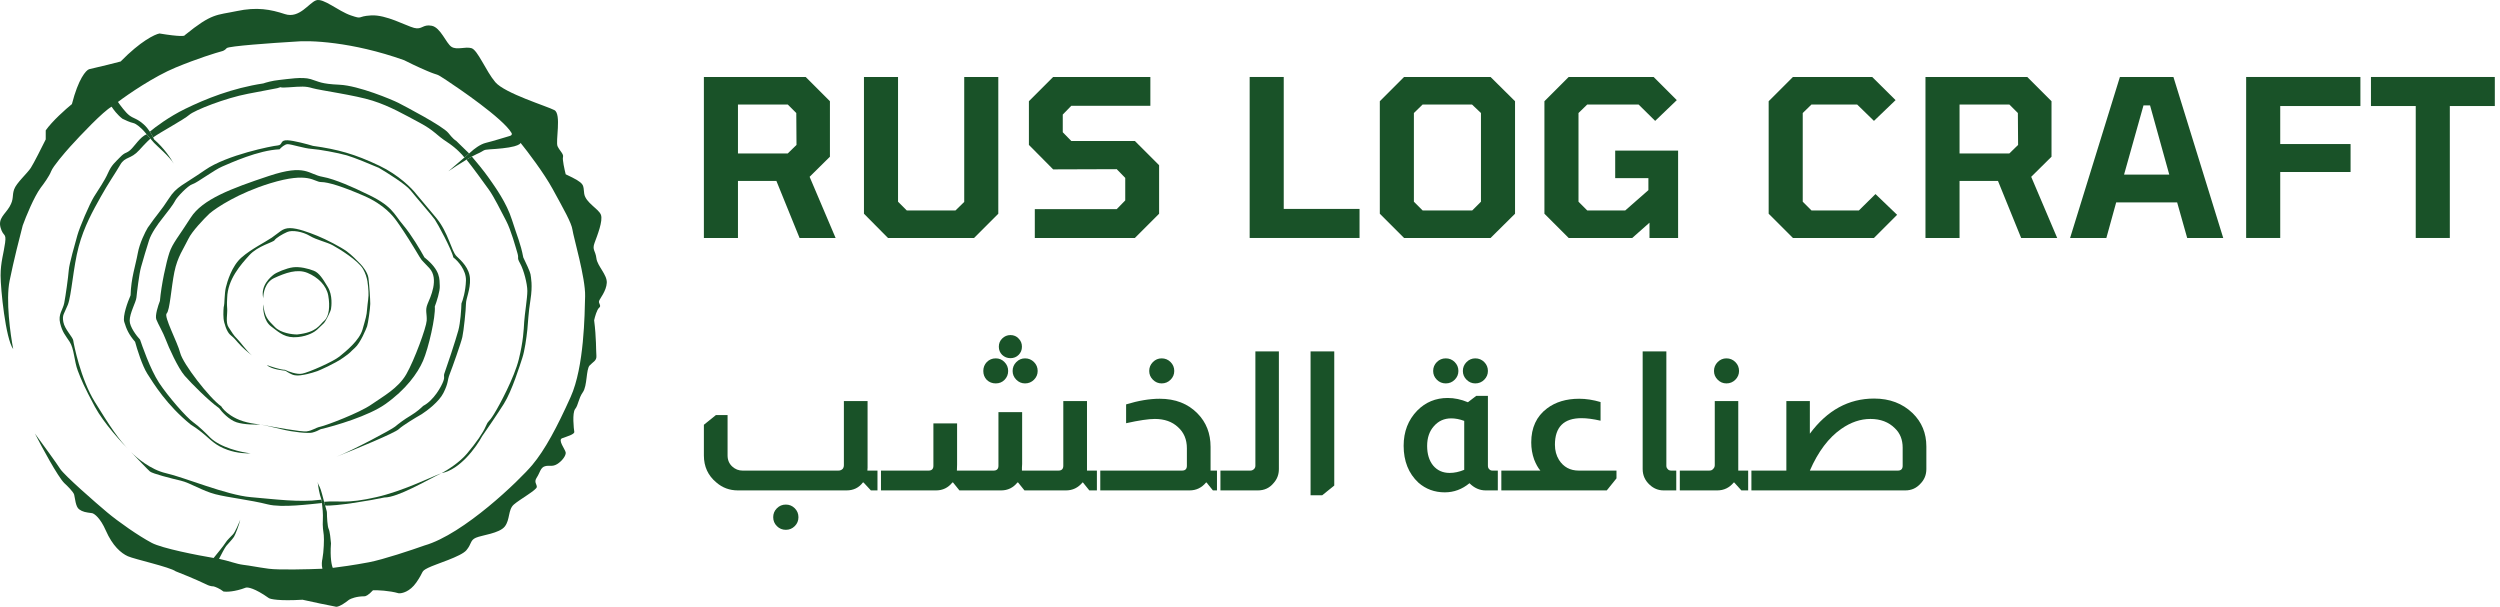 <?xml version="1.0" encoding="UTF-8"?> <svg xmlns="http://www.w3.org/2000/svg" width="206" height="50" viewBox="0 0 206 50" fill="none"><path d="M21.695 24.581C21.683 24.167 21.844 23.254 22.588 22.913C23.517 22.487 24.484 22.133 25.34 22.487C26.195 22.842 26.902 23.516 27.051 24.368C27.2 25.22 27.125 26.071 26.716 26.426C26.307 26.781 26.121 27.384 24.484 27.561C24.075 27.561 23.138 27.441 22.662 26.958C22.067 26.355 21.807 26.142 21.695 25.078C21.658 25.491 21.732 26.433 22.327 26.887C23.071 27.455 23.517 27.881 24.559 27.774C25.392 27.689 25.947 27.337 26.121 27.171L26.679 26.639C26.828 26.497 27.237 25.681 27.274 25.468C27.311 25.255 27.423 24.332 27.014 23.658L27 23.635C26.598 22.973 26.302 22.485 25.861 22.31C25.414 22.133 24.708 21.955 24.15 22.026C23.592 22.097 22.774 22.452 22.55 22.629C22.327 22.807 21.435 23.516 21.695 24.581Z" fill="#195228"></path><path d="M23.48 30.471C23.123 30.471 22.34 30.211 21.992 30.081C22.327 30.435 23.406 30.542 23.48 30.542C23.555 30.542 23.666 30.684 24.075 30.861C24.484 31.039 25.117 30.861 25.303 30.826C25.489 30.79 25.972 30.648 26.158 30.577C26.344 30.506 27.572 29.974 28.278 29.477C28.985 28.981 28.799 29.052 29.245 28.661C29.691 28.271 30.175 27.1 30.249 26.887C30.324 26.674 30.51 25.397 30.51 25.042C30.51 24.687 30.435 23.481 30.361 22.913C30.301 22.459 29.89 21.943 29.691 21.742C29.481 21.517 28.962 20.997 28.576 20.713C28.092 20.358 26.865 19.72 26.158 19.436C25.451 19.152 24.522 18.797 23.889 18.797C23.257 18.797 23.034 19.152 22.402 19.578C21.769 20.004 20.728 20.5 19.91 21.21C19.091 21.92 18.72 23.233 18.608 23.694C18.496 24.155 18.496 25.148 18.459 25.184C18.422 25.22 18.385 25.858 18.422 26.248C18.459 26.639 18.682 27.313 18.943 27.561C19.203 27.81 19.129 27.668 19.612 28.235C19.937 28.616 20.441 29.041 20.756 29.286C20.307 28.905 19.804 28.17 19.538 27.916C19.24 27.632 19.091 27.348 18.831 26.958C18.571 26.568 18.757 25.858 18.72 25.432C18.69 25.092 18.707 24.699 18.72 24.545C18.757 23.02 19.835 21.813 20.542 21.033C21.249 20.252 22.513 19.968 22.625 19.791C22.736 19.613 23.257 19.294 23.666 19.117C24.075 18.939 24.931 19.081 25.526 19.436C26.121 19.791 26.902 19.933 27.423 20.216C27.943 20.5 29.506 21.458 29.915 22.168C30.324 22.878 30.324 23.552 30.361 24.013C30.398 24.474 30.287 24.936 30.249 25.468C30.212 26 30.138 26.213 29.877 27.136C29.617 28.058 28.501 28.945 27.981 29.371C27.46 29.797 25.451 30.684 24.894 30.79C24.447 30.875 23.765 30.613 23.48 30.471Z" fill="#195228"></path><path d="M26.419 35.367C27.621 35.084 30.368 34.275 31.737 33.309C33.448 32.103 34.415 30.755 34.861 29.726C35.308 28.697 35.903 26.107 35.828 25.255C35.977 24.865 36.267 23.978 36.237 23.552C36.2 23.02 36.349 22.31 34.973 21.21C34.663 20.642 33.879 19.315 33.225 18.549C32.407 17.591 32.369 16.952 30.026 15.888C29.295 15.521 27.586 14.745 26.604 14.575C25.377 14.362 25.228 13.475 22.141 14.504C19.054 15.533 16.674 16.42 15.707 17.946C14.74 19.471 14.219 20.039 13.959 20.82C13.698 21.6 13.289 23.481 13.178 24.794C13.029 25.172 12.761 26.007 12.88 26.32C13.029 26.71 13.438 27.384 13.661 27.987C13.884 28.59 14.665 30.329 15.223 30.968C15.781 31.606 17.195 33.026 18.05 33.629C18.273 33.936 18.876 34.601 19.501 34.8C20.125 34.998 21.075 35.001 21.472 34.977C20.319 34.871 19.612 34.622 19.017 34.232C18.541 33.92 18.298 33.605 18.236 33.487C17.232 32.777 15.075 29.974 14.851 29.087C14.628 28.2 13.475 26.071 13.736 25.823C13.996 25.574 14.108 23.694 14.368 22.416C14.628 21.139 15.149 20.465 15.521 19.684C15.819 19.06 16.81 18.028 17.269 17.591C17.852 17.094 19.664 15.902 22.253 15.107C25.489 14.114 25.861 15.001 26.456 15.001C27.051 15.001 28.278 15.391 29.989 16.136C31.7 16.881 32.407 17.839 32.667 18.194C32.927 18.549 33.485 19.365 34.192 20.536C34.898 21.707 34.564 21.21 35.382 22.097C36.2 22.984 35.456 24.51 35.233 25.042C35.01 25.574 35.196 25.858 35.159 26.426C35.122 26.994 34.155 29.655 33.485 30.826C32.816 31.997 31.551 32.671 30.584 33.345C29.617 34.019 26.902 35.048 26.419 35.154C25.935 35.261 25.786 35.474 25.265 35.545C24.849 35.602 22.563 35.19 21.472 34.977C21.707 35.024 22.379 35.169 23.183 35.367C24.187 35.616 25.377 35.722 25.712 35.651C25.98 35.594 26.294 35.438 26.419 35.367Z" fill="#195228"></path><path d="M27.729 37.635C29.306 37.007 32.526 35.679 32.853 35.367C33.18 35.055 34.254 34.409 34.75 34.126C35.196 33.842 36.178 33.097 36.535 32.387C36.981 31.5 36.833 31.393 37.056 30.826C37.279 30.258 37.986 28.271 38.097 27.774C38.209 27.277 38.395 25.503 38.395 25.042C38.395 24.581 38.767 23.871 38.729 22.984C38.692 22.097 38.023 21.494 37.614 21.104C37.204 20.713 36.944 19.152 35.94 17.946C35.136 16.98 34.514 16.242 34.303 15.994C33.956 15.533 32.86 14.419 31.253 13.652C29.245 12.694 27.832 12.304 25.786 12.02C25.315 11.878 24.239 11.587 23.703 11.559C23.034 11.523 23.331 11.949 22.885 11.985C22.439 12.02 18.682 12.765 16.897 14.007C15.112 15.249 14.554 15.355 13.922 16.349C13.289 17.342 12.88 17.733 12.174 18.762C11.963 19.117 11.504 20.032 11.355 20.855C11.169 21.884 10.797 22.913 10.76 24.332C10.525 24.865 10.091 26.05 10.24 26.532C10.425 27.136 10.611 27.561 11.132 28.165C11.293 28.768 11.72 30.137 12.136 30.79C12.657 31.606 13.736 33.38 15.707 34.977C15.868 35.072 16.309 35.36 16.785 35.758C17.381 36.255 17.753 36.716 18.757 37.071C19.56 37.354 20.356 37.378 20.654 37.354C19.897 37.272 18.169 36.893 17.306 36.042C17.034 35.758 16.376 35.112 15.93 34.8C15.372 34.409 13.847 32.671 13.103 31.535C12.36 30.4 11.69 28.413 11.541 27.987C11.256 27.68 10.686 26.937 10.686 26.426C10.686 25.787 11.207 24.9 11.244 24.51C11.281 24.12 11.467 22.558 11.616 22.026C11.764 21.494 12.099 20.358 12.285 19.791C12.471 19.223 12.992 18.478 13.364 18.017C13.736 17.555 14.331 16.775 14.442 16.526C14.554 16.278 15.484 15.284 15.856 15.178C16.228 15.072 17.641 14.007 18.31 13.723C18.98 13.439 21.286 12.375 23.034 12.304C23.158 12.162 23.465 11.878 23.703 11.878C24.001 11.878 25.079 12.233 25.675 12.268C26.27 12.304 27.832 12.588 28.576 12.801C29.171 12.971 30.584 13.558 31.216 13.83C31.923 14.244 33.433 15.192 33.82 15.675C34.303 16.278 35.605 17.768 35.828 18.088C36.051 18.407 37.242 20.607 37.353 21.21C37.713 21.482 38.424 22.246 38.395 23.126C38.365 24.006 38.134 24.746 38.023 25.007C38.01 25.48 37.941 26.589 37.762 27.242C37.539 28.058 36.795 30.294 36.647 30.684C36.498 31.074 36.684 30.968 36.535 31.393C36.386 31.819 35.754 32.99 34.861 33.451C34.725 33.593 34.333 33.948 33.857 34.232C33.262 34.587 32.853 34.906 32.555 35.154C32.258 35.402 29.073 37.099 27.729 37.635Z" fill="#195228"></path><path d="M11.467 12.375C12.032 11.75 12.322 11.483 12.397 11.428C12.296 11.31 12.185 11.181 12.082 11.062C11.545 11.275 11.058 12.091 10.723 12.375C10.388 12.659 10.314 12.517 9.905 12.943C9.496 13.368 9.198 13.581 8.901 14.255C8.603 14.93 8.12 15.604 7.748 16.207C7.376 16.81 6.557 18.726 6.372 19.4C6.186 20.075 5.702 21.742 5.665 22.274C5.628 22.807 5.404 24.403 5.293 24.971C5.181 25.539 4.772 25.894 4.958 26.639C5.144 27.384 5.367 27.597 5.739 28.165C6.111 28.732 6.111 29.761 6.409 30.542C6.706 31.323 6.929 31.855 7.822 33.522C8.536 34.856 10.078 36.538 10.76 37.212C9.756 36.219 9.012 35.048 7.822 33.132C6.632 31.216 6.074 28.342 6.037 28.058C6 27.774 5.33 27.136 5.219 26.532C5.107 25.929 5.293 25.858 5.59 25.113C5.888 24.368 6.037 21.991 6.483 20.323C6.929 18.655 7.673 17.342 8.306 16.207C8.938 15.072 9.496 14.291 9.905 13.581C10.314 12.872 10.76 13.155 11.467 12.375Z" fill="#195228"></path><path d="M1.09 28.768C0.855 27.561 0.465 24.744 0.793 23.126C1.12 21.508 1.648 19.424 1.871 18.584C2.132 17.863 2.794 16.228 3.359 15.462C3.582 15.178 4.066 14.511 4.214 14.114C4.363 13.716 5.318 12.6 5.776 12.091C6.632 11.145 8.514 9.16 9.198 8.791C9.322 8.992 9.674 9.472 10.091 9.785C10.277 9.879 10.716 10.083 10.983 10.139C11.251 10.196 11.665 10.589 11.839 10.778C11.903 10.853 11.989 10.953 12.082 11.062C12.185 11.181 12.296 11.31 12.397 11.428C12.524 11.575 12.635 11.704 12.694 11.772C12.871 11.974 13.986 12.912 14.321 13.492C14.092 13.068 13.517 12.2 12.694 11.488C12.676 11.443 12.651 11.386 12.62 11.322C12.556 11.189 12.464 11.022 12.349 10.849C12.211 10.641 12.038 10.424 11.839 10.246C11.281 9.749 11.021 9.785 10.649 9.501C10.351 9.274 9.905 8.673 9.719 8.401C10.562 7.762 12.694 6.3 14.479 5.562C16.265 4.824 17.777 4.356 18.31 4.214C18.372 4.202 18.534 4.136 18.682 3.966C18.831 3.795 22.464 3.54 24.261 3.433C25.476 3.303 28.985 3.426 33.299 4.959C33.572 5.101 34.333 5.477 35.196 5.846C36.275 6.307 35.791 5.953 36.758 6.591C37.725 7.23 41.444 9.749 42.151 10.956C42.188 11.015 42.211 11.147 42.002 11.204C41.742 11.275 40.626 11.63 40.031 11.772C39.555 11.885 39.014 12.316 38.804 12.517L38.655 12.645L38.267 12.978L36.944 14.114C37.288 13.88 37.896 13.48 38.437 13.155C38.592 13.062 38.742 12.975 38.878 12.9C39.036 12.813 39.177 12.741 39.287 12.694C39.957 12.41 39.733 12.339 40.366 12.304C40.998 12.268 41.853 12.197 42.374 12.056C42.791 11.942 42.895 11.819 42.895 11.772C43.478 12.493 44.822 14.263 45.536 15.568C46.428 17.201 47.098 18.371 47.172 18.939C47.246 19.507 48.251 22.913 48.214 24.403C48.176 25.894 48.139 30.223 47.023 32.706C45.908 35.19 44.903 37.071 43.862 38.312C42.821 39.554 38.209 44.025 34.973 44.948C33.944 45.314 31.588 46.104 30.398 46.331C29.208 46.559 27.919 46.734 27.423 46.793C27.336 46.615 27.185 45.962 27.274 44.77C27.249 44.451 27.177 43.77 27.088 43.599C26.976 43.386 26.939 42.57 26.939 42.251C26.939 42.11 26.881 42.007 26.791 41.653C26.766 41.554 26.738 41.452 26.708 41.348C26.603 40.983 26.474 40.4 26.344 40.122C26.296 40.058 26.212 39.903 26.175 39.706C26.217 40.088 26.315 40.715 26.486 41.169C26.488 41.175 26.491 41.181 26.493 41.187C26.504 41.256 26.516 41.346 26.529 41.45C26.576 41.826 26.628 42.383 26.604 42.783C26.567 43.422 26.642 43.777 26.679 44.096C26.716 44.415 26.679 45.48 26.567 46.048C26.53 46.19 26.478 46.551 26.567 46.864C25.439 46.911 22.974 46.977 22.141 46.864C21.1 46.722 20.654 46.615 20.058 46.544C19.463 46.473 18.905 46.225 18.05 46.048C18.199 45.752 18.526 45.125 18.645 44.983C18.794 44.806 19.166 44.415 19.277 44.238C19.389 44.061 19.724 43.209 19.798 42.819C19.674 43.138 19.382 43.826 19.203 44.025C18.98 44.273 18.72 44.486 18.571 44.735C18.452 44.934 17.877 45.645 17.604 45.977C16.265 45.752 13.371 45.189 12.508 44.735C11.43 44.167 9.756 42.996 8.826 42.215C7.896 41.435 5.293 39.164 4.958 38.632C4.69 38.206 3.458 36.515 2.875 35.722C3.458 36.858 4.757 39.263 5.293 39.803C5.541 40.027 6.052 40.534 6.111 40.761C6.186 41.045 6.223 41.754 6.52 41.967C6.818 42.18 7.041 42.215 7.599 42.286C7.785 42.334 8.268 42.684 8.715 43.706C9.273 44.983 9.979 45.586 10.537 45.835C11.095 46.083 13.996 46.722 14.479 47.077C14.914 47.242 16.034 47.694 17.046 48.176C17.133 48.224 17.366 48.319 17.604 48.319C17.74 48.354 18.095 48.489 18.422 48.744C18.658 48.78 19.352 48.766 20.244 48.425C20.393 48.366 20.981 48.453 22.141 49.276C22.265 49.371 22.997 49.532 24.931 49.418C25.625 49.572 27.14 49.901 27.646 49.986C27.72 50.033 28.047 49.986 28.762 49.418C28.91 49.324 29.372 49.135 30.026 49.135C30.101 49.146 30.346 49.064 30.733 48.638C31.105 48.626 32.05 48.659 32.853 48.886C33.113 48.91 33.768 48.766 34.303 47.999C34.973 47.041 34.638 47.112 35.27 46.793C35.903 46.473 37.986 45.87 38.432 45.338C38.878 44.806 38.729 44.522 39.213 44.309C39.696 44.096 41.147 43.954 41.593 43.386C42.039 42.819 41.853 42.003 42.337 41.577C42.821 41.151 44.234 40.37 44.234 40.122C44.234 39.874 43.974 39.732 44.234 39.342C44.494 38.951 44.531 38.525 44.903 38.419C45.275 38.312 45.498 38.49 45.907 38.242C46.317 37.993 46.651 37.532 46.614 37.283C46.577 37.035 45.945 36.255 46.317 36.113C46.689 35.971 47.358 35.793 47.321 35.58C47.284 35.367 47.135 34.019 47.395 33.7C47.656 33.38 47.656 32.848 48.028 32.316C48.4 31.784 48.288 30.435 48.585 30.116C48.883 29.797 49.181 29.726 49.143 29.3C49.106 28.874 49.143 27.845 48.957 26.39C49.019 26.107 49.188 25.503 49.367 25.361C49.59 25.184 49.292 25.007 49.367 24.794C49.441 24.581 49.962 23.978 49.999 23.303C50.036 22.629 49.218 21.92 49.143 21.281C49.069 20.642 48.771 20.607 48.995 20.004C49.218 19.4 49.701 18.194 49.515 17.697C49.329 17.201 48.251 16.704 48.139 15.959C48.028 15.213 48.288 15.143 46.614 14.362C46.515 13.972 46.331 13.141 46.391 12.943C46.465 12.694 46.131 12.446 45.945 12.056C45.759 11.665 46.279 9.394 45.684 9.075C45.089 8.756 41.593 7.691 40.812 6.769C40.031 5.846 39.362 4.108 38.841 3.966C38.32 3.824 37.651 4.143 37.204 3.859C36.758 3.575 36.312 2.262 35.568 2.121C34.824 1.979 34.787 2.475 34.117 2.298C33.448 2.121 31.811 1.198 30.584 1.269C29.357 1.34 29.952 1.624 28.91 1.269C27.869 0.914 26.642 -0.186 26.047 0.027C25.451 0.24 24.67 1.553 23.48 1.163C22.29 0.772 21.174 0.559 19.501 0.914C17.827 1.269 17.492 1.056 15.223 2.901C15.248 2.972 14.866 3.043 13.141 2.759C12.756 2.83 11.579 3.391 9.942 5.066C9.496 5.184 8.35 5.477 7.339 5.704C7.091 5.787 6.461 6.478 5.925 8.578C5.429 8.98 4.304 9.976 3.768 10.743V11.488C3.458 12.115 2.779 13.461 2.541 13.83C2.243 14.291 1.35 15.072 1.164 15.604C0.979 16.136 1.164 16.384 0.793 17.023C0.421 17.662 -0.174 17.981 0.049 18.762C0.272 19.542 0.532 19.152 0.421 20.004C0.309 20.855 0.049 21.6 0.049 22.7C0.049 23.8 0.458 27.916 1.09 28.768Z" fill="#195228"></path><path d="M36.833 11.701C37.576 12.183 38.098 12.753 38.267 12.978L38.655 12.645L37.576 11.594C37.514 11.571 37.301 11.41 36.944 10.956C36.498 10.388 33.299 8.72 32.816 8.472C32.332 8.224 29.543 7.053 27.981 6.982C26.419 6.911 26.307 6.733 25.6 6.52C24.894 6.307 23.703 6.52 22.997 6.591C22.431 6.648 21.893 6.804 21.695 6.875C19.129 7.265 16.934 8.153 15.261 8.969C13.922 9.622 12.762 10.494 12.349 10.849C12.464 11.022 12.556 11.189 12.62 11.322C13.252 10.871 15.149 9.856 15.595 9.465C16.042 9.075 18.571 8.082 20.43 7.727L22.848 7.265C23.443 7.088 22.699 7.265 23.778 7.195C24.856 7.124 25.154 7.088 25.749 7.265C26.344 7.443 29.245 7.833 30.696 8.294C32.146 8.756 33.299 9.43 34.564 10.104C35.828 10.778 35.903 11.098 36.833 11.701Z" fill="#195228"></path><path d="M38.469 37.39C37.844 38.128 36.82 38.762 36.386 38.987C37.904 38.703 39.25 36.834 39.733 35.935C40.105 35.403 40.983 34.126 41.519 33.274C42.188 32.209 42.858 30.045 43.044 29.477C43.23 28.91 43.378 27.881 43.453 27.171C43.527 26.461 43.527 25.858 43.713 24.687C43.899 23.516 43.75 22.842 43.713 22.594C43.683 22.395 43.304 21.588 43.118 21.21C42.895 20.039 42.635 19.542 42.188 18.123C41.742 16.704 40.812 15.426 40.291 14.681C39.875 14.085 39.176 13.245 38.878 12.9C38.742 12.975 38.592 13.062 38.437 13.155C38.951 13.78 39.84 15.013 40.262 15.599L40.291 15.639C40.7 16.207 41.296 17.413 41.705 18.194C42.114 18.975 42.486 20.358 42.635 20.855C42.783 21.352 42.56 21.174 42.858 21.707C43.155 22.239 43.453 23.374 43.453 23.978C43.453 24.581 43.23 25.894 43.193 26.532C43.155 27.171 43.118 28.129 42.746 29.619C42.374 31.11 41.184 33.345 40.7 34.126C40.217 34.906 40.254 34.587 40.031 35.119C39.808 35.651 39.25 36.467 38.469 37.39Z" fill="#195228"></path><path d="M26.493 41.187C26.491 41.181 26.488 41.175 26.486 41.169C26.44 41.174 26.393 41.18 26.344 41.187C24.708 41.406 22.662 41.139 20.654 40.964C18.645 40.789 15.223 39.342 13.661 38.987C12.427 38.706 11.236 37.711 10.777 37.23C11.242 37.72 12.182 38.701 12.353 38.848C12.569 39.033 14.118 39.423 14.902 39.608C15.686 39.794 16.667 40.445 17.745 40.724C18.823 41.002 20.588 41.188 22.059 41.56C23.235 41.858 25.529 41.543 26.529 41.45C26.516 41.346 26.504 41.256 26.493 41.187Z" fill="#195228"></path><path d="M36.386 38.987C35.369 39.368 33.209 40.461 31.01 40.964C28.482 41.542 27.976 41.232 26.708 41.348C26.738 41.452 26.766 41.554 26.791 41.653C27.596 41.727 30.525 41.244 31.675 40.993C32.787 40.993 35.137 39.588 36.386 38.987Z" fill="#195228"></path><path d="M199.057 19.609V8.737H195.367V6.343H205.573V8.737H201.865V19.609H199.057Z" fill="#195228"></path><path d="M185.083 19.609V6.343H194.497V8.737H187.891V11.869H193.687V14.173H187.891V19.609H185.083Z" fill="#195228"></path><path d="M170.576 19.609L174.68 6.343H179.09L183.194 19.609H180.224L179.396 16.675H174.374L173.564 19.609H170.576ZM175.022 14.389H178.748L177.164 8.683H176.624L175.022 14.389Z" fill="#195228"></path><path d="M158.659 19.609V6.343H167.047L169.045 8.341V12.913L167.371 14.569L169.513 19.609H166.543L164.635 14.911H161.467V19.609H158.659ZM161.467 12.643H165.571L166.291 11.941L166.273 9.313L165.571 8.611H161.467V12.643Z" fill="#195228"></path><path d="M147.736 19.609L145.738 17.611V8.341L147.736 6.343H154.27L156.196 8.251L154.414 9.961L153.028 8.611H149.266L148.546 9.313V16.621L149.266 17.341H153.172L154.54 15.991L156.322 17.701L154.414 19.609H147.736Z" fill="#195228"></path><path d="M129.258 19.609L127.26 17.611V8.341L129.258 6.343H136.26L138.168 8.251L136.386 9.961L135.018 8.611H130.788L130.068 9.313V16.621L130.788 17.341H133.92L135.828 15.667V14.677H133.092V12.409H138.276V19.609H135.918V18.349L134.496 19.609H129.258Z" fill="#195228"></path><path d="M115.695 19.609L113.697 17.611V8.341L115.695 6.343H122.823L124.839 8.341V17.611L122.823 19.609H115.695ZM117.225 17.341H121.311L122.031 16.621V9.313L121.293 8.611H117.225L116.505 9.313V16.621L117.225 17.341Z" fill="#195228"></path><path d="M102.972 19.609V6.343H105.78V17.215H112.026V19.609H102.972Z" fill="#195228"></path><path d="M85.268 19.609V17.233H92.018L92.72 16.513V14.659L92.018 13.939L86.78 13.957L84.782 11.941V8.341L86.78 6.343H94.79V8.719H88.274L87.572 9.439V10.897L88.274 11.617H93.512L95.51 13.615V17.611L93.512 19.609H85.268Z" fill="#195228"></path><path d="M73.17 19.609L71.19 17.611V6.343H73.998V16.621L74.718 17.341H78.732L79.452 16.639V6.343H82.26V17.611L80.262 19.609H73.17Z" fill="#195228"></path><path d="M58 19.609V6.343H66.388L68.386 8.341V12.913L66.712 14.569L68.854 19.609H65.884L63.976 14.911H60.808V19.609H58ZM60.808 12.643H64.912L65.632 11.941L65.614 9.313L64.912 8.611H60.808V12.643Z" fill="#195228"></path><path d="M149.132 35.737C150.562 33.806 152.327 32.841 154.428 32.841C155.708 32.841 156.764 33.241 157.596 34.041C158.354 34.777 158.732 35.694 158.732 36.793V38.649C158.732 39.129 158.567 39.534 158.236 39.865C157.906 40.228 157.495 40.409 157.004 40.409H144.316V38.777H147.196V33.049H149.132V35.737ZM156.78 36.889C156.78 36.228 156.567 35.694 156.14 35.289C155.628 34.777 154.956 34.521 154.124 34.521C153.303 34.521 152.503 34.793 151.724 35.337C150.679 36.062 149.815 37.209 149.132 38.777H156.38C156.647 38.777 156.78 38.644 156.78 38.377V36.889Z" fill="#195228"></path><path d="M142.257 29.529C142.545 29.529 142.79 29.631 142.993 29.833C143.195 30.036 143.297 30.281 143.297 30.569C143.297 30.847 143.195 31.087 142.993 31.289C142.79 31.492 142.545 31.593 142.257 31.593C141.979 31.593 141.739 31.492 141.537 31.289C141.334 31.087 141.233 30.847 141.233 30.569C141.233 30.281 141.334 30.036 141.537 29.833C141.739 29.631 141.979 29.529 142.257 29.529ZM143.233 33.049V38.537V38.777H144.049V40.409H143.489L142.897 39.753H142.865C142.502 40.191 142.049 40.409 141.505 40.409H138.417V38.777H140.833C140.982 38.777 141.089 38.735 141.153 38.649C141.249 38.564 141.297 38.457 141.297 38.329V33.049H143.233Z" fill="#195228"></path><path d="M137.308 28.953V38.377C137.308 38.484 137.34 38.569 137.404 38.633C137.468 38.729 137.57 38.777 137.708 38.777H138.124V40.409H137.084C136.647 40.409 136.263 40.255 135.932 39.945C135.548 39.593 135.356 39.161 135.356 38.649V28.953H137.308Z" fill="#195228"></path><path d="M126.926 38.777C126.734 38.553 126.564 38.249 126.414 37.865C126.254 37.417 126.174 36.948 126.174 36.457C126.174 35.241 126.606 34.308 127.47 33.657C128.174 33.124 129.06 32.857 130.126 32.857C130.692 32.857 131.278 32.948 131.886 33.129V34.665C131.278 34.526 130.756 34.457 130.318 34.457C128.857 34.457 128.126 35.188 128.126 36.649C128.126 37.118 128.238 37.535 128.462 37.897C128.836 38.484 129.38 38.777 130.094 38.777H133.198V39.417L132.398 40.409H123.71V38.777H126.926Z" fill="#195228"></path><path d="M119.132 29.529C119.42 29.529 119.666 29.631 119.868 29.833C120.071 30.036 120.172 30.281 120.172 30.569C120.172 30.847 120.071 31.087 119.868 31.289C119.666 31.492 119.42 31.593 119.132 31.593C118.844 31.593 118.599 31.492 118.396 31.289C118.194 31.087 118.092 30.847 118.092 30.569C118.092 30.281 118.194 30.036 118.396 29.833C118.599 29.631 118.844 29.529 119.132 29.529ZM121.564 29.529C121.852 29.529 122.098 29.631 122.3 29.833C122.503 30.036 122.604 30.281 122.604 30.569C122.604 30.847 122.503 31.087 122.3 31.289C122.098 31.492 121.852 31.593 121.564 31.593C121.287 31.593 121.047 31.492 120.844 31.289C120.642 31.087 120.54 30.847 120.54 30.569C120.54 30.281 120.642 30.036 120.844 29.833C121.047 29.631 121.287 29.529 121.564 29.529ZM122.604 32.617V38.377C122.604 38.505 122.642 38.601 122.716 38.665C122.78 38.74 122.866 38.777 122.972 38.777H123.42V40.409H122.412C121.922 40.409 121.479 40.212 121.084 39.817C120.476 40.319 119.799 40.569 119.052 40.569C118.21 40.569 117.484 40.303 116.876 39.769C116.066 39.012 115.66 37.999 115.66 36.729C115.66 35.567 116.034 34.601 116.78 33.833C117.463 33.14 118.3 32.793 119.292 32.793C119.847 32.793 120.402 32.911 120.956 33.145L121.644 32.617H122.604ZM120.652 34.681C120.279 34.543 119.922 34.473 119.58 34.473C119.004 34.473 118.53 34.687 118.156 35.113C117.783 35.529 117.596 36.073 117.596 36.745C117.596 37.417 117.762 37.956 118.092 38.361C118.434 38.767 118.887 38.969 119.452 38.969C119.836 38.969 120.236 38.884 120.652 38.713V34.681Z" fill="#195228"></path><path d="M109.943 28.953V40.009L108.951 40.809H107.991V28.953H109.943Z" fill="#195228"></path><path d="M105.38 28.953V38.649C105.38 39.097 105.236 39.481 104.948 39.801C104.617 40.206 104.185 40.409 103.652 40.409H100.564V38.777H103.028C103.145 38.777 103.246 38.734 103.332 38.649C103.406 38.575 103.444 38.484 103.444 38.377V28.953H105.38Z" fill="#195228"></path><path d="M95.719 29.529C96.007 29.529 96.253 29.631 96.455 29.833C96.658 30.036 96.759 30.281 96.759 30.569C96.759 30.847 96.658 31.087 96.455 31.289C96.253 31.492 96.007 31.593 95.719 31.593C95.442 31.593 95.202 31.492 94.999 31.289C94.797 31.087 94.695 30.847 94.695 30.569C94.695 30.281 94.797 30.036 94.999 29.833C95.202 29.631 95.442 29.529 95.719 29.529ZM92.791 33.321C93.805 33.012 94.727 32.857 95.559 32.857C96.85 32.857 97.89 33.263 98.679 34.073C99.394 34.799 99.751 35.716 99.751 36.825V38.537V38.777H100.279V40.409H99.943L99.415 39.753H99.383C99.021 40.191 98.567 40.409 98.023 40.409H90.663V38.777H97.399C97.666 38.777 97.799 38.644 97.799 38.377V36.937C97.799 36.212 97.554 35.631 97.063 35.193C96.583 34.745 95.949 34.521 95.159 34.521C94.637 34.521 93.847 34.639 92.791 34.873V33.321Z" fill="#195228"></path><path d="M83.264 27.609C83.531 27.609 83.754 27.705 83.936 27.897C84.117 28.078 84.208 28.302 84.208 28.569C84.208 28.836 84.117 29.06 83.936 29.241C83.754 29.422 83.531 29.513 83.264 29.513C82.997 29.513 82.768 29.422 82.576 29.241C82.394 29.06 82.304 28.836 82.304 28.569C82.304 28.302 82.394 28.078 82.576 27.897C82.768 27.705 82.997 27.609 83.264 27.609ZM82.048 29.529C82.336 29.529 82.576 29.631 82.768 29.833C82.971 30.036 83.072 30.281 83.072 30.569C83.072 30.857 82.971 31.102 82.768 31.305C82.576 31.497 82.336 31.593 82.048 31.593C81.76 31.593 81.514 31.497 81.312 31.305C81.12 31.102 81.024 30.857 81.024 30.569C81.024 30.281 81.12 30.036 81.312 29.833C81.514 29.631 81.76 29.529 82.048 29.529ZM84.464 29.529C84.752 29.529 84.997 29.631 85.2 29.833C85.403 30.036 85.504 30.281 85.504 30.569C85.504 30.846 85.403 31.087 85.2 31.289C84.997 31.492 84.752 31.593 84.464 31.593C84.186 31.593 83.947 31.492 83.744 31.289C83.541 31.087 83.44 30.846 83.44 30.569C83.44 30.281 83.541 30.036 83.744 29.833C83.947 29.631 84.186 29.529 84.464 29.529ZM89.568 33.049V38.281V38.777H90.384V40.409H89.76L89.232 39.753H89.2C88.837 40.191 88.384 40.409 87.84 40.409H84.416L83.888 39.753H83.84C83.488 40.191 83.04 40.409 82.496 40.409H79.056L78.528 39.753H78.48C78.128 40.191 77.68 40.409 77.136 40.409H72.592V38.777H76.512C76.778 38.777 76.912 38.644 76.912 38.377V34.889H78.864V38.281C78.864 38.505 78.859 38.67 78.848 38.777H81.872C82.138 38.777 82.272 38.644 82.272 38.377V33.961H84.224V38.233C84.224 38.297 84.219 38.393 84.208 38.521C84.208 38.639 84.208 38.724 84.208 38.777H87.216C87.483 38.777 87.616 38.644 87.616 38.377V33.049H89.568Z" fill="#195228"></path><path d="M71.488 33.049V38.537C71.488 38.644 71.483 38.724 71.472 38.777H72.304V40.409H71.76L71.152 39.753H71.104C70.773 40.19 70.325 40.409 69.76 40.409H60.8C60.117 40.409 59.525 40.19 59.024 39.753C58.341 39.188 58 38.446 58 37.529V35.001L58.992 34.201H59.952V37.529C59.952 37.902 60.08 38.206 60.336 38.441C60.581 38.665 60.864 38.777 61.184 38.777H69.088C69.227 38.777 69.344 38.729 69.44 38.633C69.504 38.548 69.536 38.446 69.536 38.329V33.049H71.488ZM64.752 41.577C65.04 41.577 65.285 41.678 65.488 41.881C65.691 42.084 65.792 42.329 65.792 42.617C65.792 42.905 65.691 43.15 65.488 43.353C65.285 43.556 65.04 43.657 64.752 43.657C64.464 43.657 64.219 43.556 64.016 43.353C63.813 43.15 63.712 42.905 63.712 42.617C63.712 42.329 63.813 42.084 64.016 41.881C64.219 41.678 64.464 41.577 64.752 41.577Z" fill="#195228"></path></svg> 